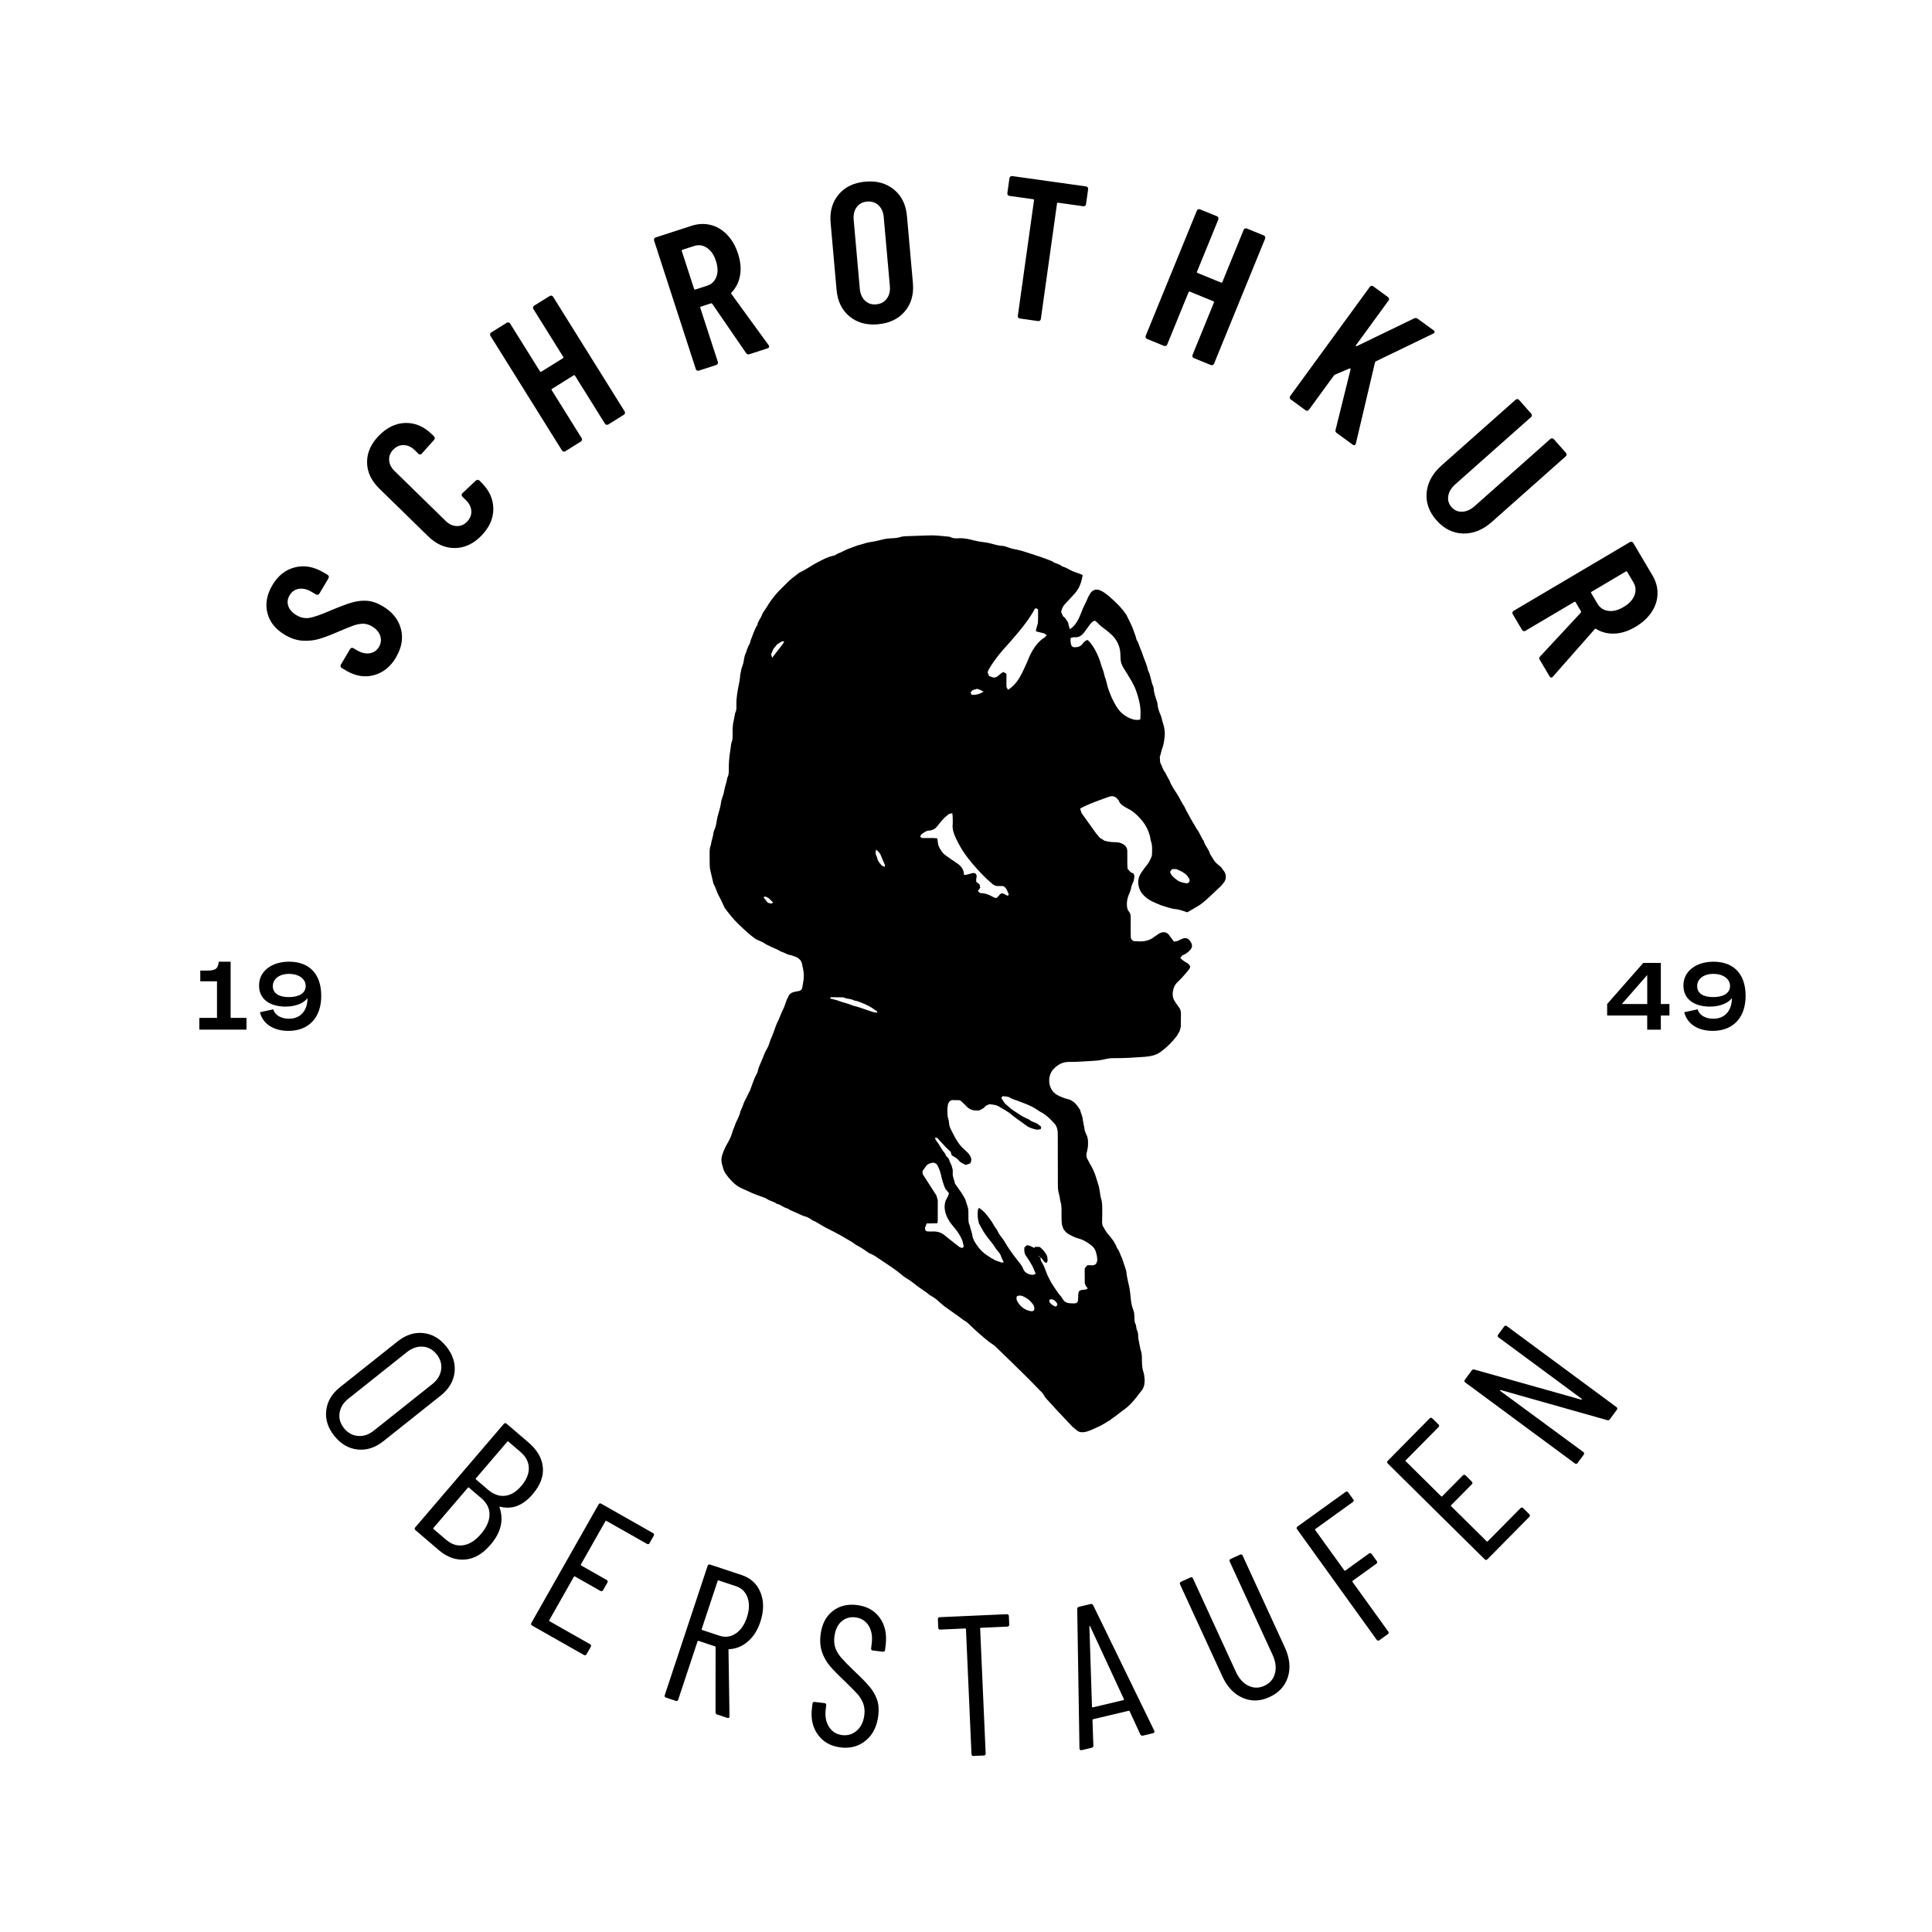 <?xml version="1.0" encoding="UTF-8"?>
<svg id="Ebene_1" data-name="Ebene 1" xmlns="http://www.w3.org/2000/svg" viewBox="0 0 595.28 595.28">
  <path d="M80.09,311.88c.89,3.68,4.32,5.75,8.77,5.75,6.27,0,10.12-4.09,10.12-10.79s-3.62-10.53-9.9-10.53c-5.35,0-9.26,2.9-9.26,7.34s3.6,6.5,8.17,6.5c3.08,0,5.52-1.03,6.76-2.59,0,3.57-1.93,6.33-5.75,6.33-2.13,0-4.23-.92-4.8-2.9l-4.11.89ZM84.06,303.86c0-2.33,2.13-3.8,5.01-3.8s5.12,1.47,5.12,3.74-2.13,3.42-5.21,3.42-4.92-1.18-4.92-3.37M71.06,296.32h-3.68c-.17,2.01-.8,2.73-3.51,2.73h-2.16v3.31h5.15v11.27h-5.44v3.62h14.53v-3.62h-4.89v-17.31Z"/>
  <path d="M518.95,311.88c.89,3.68,4.31,5.75,8.77,5.75,6.27,0,10.13-4.08,10.13-10.78s-3.62-10.53-9.9-10.53c-5.35,0-9.26,2.9-9.26,7.33s3.6,6.5,8.17,6.5c3.08,0,5.52-1.03,6.76-2.59,0,3.57-1.93,6.33-5.75,6.33-2.13,0-4.23-.92-4.8-2.9l-4.11.89ZM522.92,303.86c0-2.33,2.13-3.8,5.01-3.8s5.12,1.47,5.12,3.74-2.13,3.42-5.21,3.42-4.92-1.18-4.92-3.37M495.19,312.89h12.34v4.37h4.2v-4.37h2.65v-3.54h-2.65v-12.66h-5.41l-11.13,12.66v3.54ZM499.77,309.29l7.71-8.8h.06v8.86h-7.77v-.06Z"/>
  <path d="M333.48,177.02l.08.33c-.33,2.08-1.02,4-2.48,5.6-1,1.07-2,2.13-2.99,3.22-.62.68-.97,1.47-1.13,2.38l.56,1.32c.77.46,1.13,1.27,1.59,1.98l.2.94.33,1.07c1.28-.79,2.1-1.98,2.74-3.29.67-1.37,1.1-2.89,1.82-4.23.62-1.17,1-2.41,1.74-3.52.79-1.24,1.97-1.37,3.07-.91.97.41,1.79,1.07,2.59,1.72,1.97,1.7,3.87,3.47,5.32,5.65l.1.1c.61,1.27,1.28,2.51,1.84,3.8.36.81.56,1.67.92,2.48l.31,1.07.1.41c.74,1.01.87,2.28,1.46,3.32l.51,1.47c.49,1.52,1.25,2.97,1.53,4.54.87,1.6.9,3.47,1.66,5.09l.13.56c.05,1.37.54,2.66.97,3.93l.18.69c.05,1.34.51,2.56,1.05,3.77.31.79.39,1.65.69,2.43.2.58.33,1.19.41,1.8.08.68.18,1.42.08,2.1-.15,1.29-.31,2.61-.79,3.85-.31.78-.36,1.65-.72,2.43l.1,1.8c.59,1.01.77,2.18,1.56,3.11l.51.99.54.99.23.36c.56,1.65,1.61,3.07,2.54,4.53.74,1.19,1.28,2.48,2.1,3.65l.54,1.14.61,1.09.54.99.82,1.47.59.96.69,1.24c.95,1.12,1.31,2.56,2.2,3.72.31,1.45,1.56,2.46,1.87,3.9l.31.49c.46.71.85,1.47,1.38,2.1.54.61,1.23,1.04,1.79,1.6l1,1.37c.59,1.01.56,2.08-.03,3.09l-.97,1.22c-2.13,1.93-4.1,4.06-6.43,5.78l-.72.46c-1.08.66-2.18,1.29-3.3,1.93-1.36-.46-2.74-.99-4.22-1.04l-.82-.2c-1-.3-2.02-.58-2.99-.91-.74-.28-1.48-.63-2.2-.94-1.58-.66-2.89-1.62-3.89-2.96-.54-.76-.79-1.55-.94-2.48-.26-1.62.3-2.94,1.23-4.18.44-.63.87-1.24,1.36-1.82.67-.81,1.1-1.75,1.49-2.71l.1-.53c.03-1.32.18-2.63-.25-3.93l-.18-.68c-.49-3.49-2.46-6.13-5.07-8.34-.74-.63-1.66-1.09-2.53-1.57-.92-.51-1.82-1.04-2.2-2.1l-.15-.23c-.89-1.17-1.76-1.44-3.23-.86-.79.3-1.59.58-2.38.86-2.02.76-4.07,1.54-5.99,2.56l-.15.18.46,1.34c1.48,2.05,2.94,4.13,4.43,6.18l1.15,1.39,1.43.89c1.1.35,2.23.46,3.35.48.77,0,1.48.1,2.2.48.97.51,1.51,1.21,1.51,2.33v3.67l.08,1.7.95,1.09c1,.33,1.13.51,1.15,1.47l-.28,1.37c-.39.74-.69,1.55-.8,2.38l-.38,1.06c-.61,1.29-.95,2.64-.82,4.1.05.61.15,1.19.59,1.7.49.56.59,1.24.56,1.98-.03,1.6,0,3.19,0,4.81l.02,1.14c.05.61.54,1.19,1.15,1.22,1.05.03,2.13.15,3.15-.05,1-.2,2.05-.53,2.84-1.24l1.74-1.17.92-.3c.89-.1,1.56.23,2.07.96.44.66.95,1.27,1.46,1.95l1-.2,1.56-.71c.84-.38,1.71-.18,2.28.56,1,1.29.95,2.23-.28,3.32-.59.53-1.23,1.01-2.02,1.24l-.61.81c.49.51,1.07.94,1.71,1.34l.61.33c.85.84.92,1.12.28,1.95-.67.89-1.46,1.72-2.2,2.56l-1.1,1.12c-.95.81-1.38,1.82-1.59,3.04-.18,1.19.03,2.23.72,3.22l.95,1.39c.69.76.87,1.62.82,2.61-.05,1.16-.02,2.35-.02,3.52l-.39,1.47-.87,1.47c-1.36,1.82-2.99,3.42-4.81,4.79-1.08.84-2.38,1.29-3.76,1.5l-1.28.15c-3.23.23-6.45.45-9.7.41-.82-.03-1.61.1-2.41.28-1.15.28-2.33.48-3.51.53-2.64.13-5.22.38-7.86.35-1.97,0-3.48.91-4.79,2.36-1.61,1.77-1.69,5.29.38,7.17,1,.91,2.2,1.27,3.38,1.72l.44.13c2.02.33,3.12,1.8,4.12,3.37.18,1.04.79,1.93.82,2.99l.3,1.65.15.68c.05,1.01.44,1.93.9,2.81l.25,1.09c.03.68.05,1.39,0,2.1l-.25,1.37c-.28.89-.39,1.67.13,2.56.44.76.79,1.57,1.26,2.33.43.71.72,1.52,1.05,2.31l.26.81c.31.99.64,1.97.92,2.96.18.76.28,1.57.41,2.36l.08.71c.74,1.95.51,4,.54,6.03,0,.66-.05,1.29-.05,1.97l.15.94c.51.84.95,1.75,1.59,2.51,1.15,1.34,2.3,2.74,2.89,4.46.79.91.97,2.1,1.54,3.14l.36,1.06c.28.86.56,1.7.84,2.56l.1.41c.15,1.6.54,3.14.89,4.71.31,1.44.38,2.89.56,4.33.13.97.36,1.95.72,2.86.26.71.31,1.37.33,2.08.03.84-.05,1.7.46,2.46l.1.71.15.81c.49.76.44,1.62.46,2.45l.3,1.65.2.96.18.96c.46,1.14.46,2.3.46,3.5.03,1.14.05,2.25.41,3.35.26.76.36,1.57.41,2.35.08,1.45-.18,2.81-1.25,3.93l-.77,1.01c-1.3,1.72-2.71,3.35-4.5,4.59-1.26.86-2.36,1.9-3.64,2.69l-.3.3c-1.36.76-2.64,1.7-4.07,2.28-1.33.56-2.61,1.32-4.1,1.52-.77.1-1.43.03-2.05-.38l-1.54-1.27c-1.56-1.62-3.1-3.27-4.66-4.94-1.15-1.24-2.28-2.48-3.43-3.75l-.51-.66c-.36-.86-1.05-1.45-1.69-2.08-1.18-1.22-2.35-2.46-3.56-3.65-1.54-1.54-3.07-3.04-4.64-4.56-1.79-1.75-3.58-3.49-5.4-5.24l-1.13-.81-.59-.41c-2.05-1.59-3.97-3.32-5.86-5.12-.64-.63-1.28-1.24-2.1-1.65l-1.36-1.01c-1.51-1.09-3.02-2.13-4.51-3.22l-1.31-1.09c-.87-.86-1.84-1.62-2.92-2.2-.62-.35-1.13-.89-1.72-1.27-1.61-1.06-3.17-2.23-4.68-3.42l-1.2-.74-.82-.56c-2.15-1.88-4.53-3.4-6.89-4.97-1.13-.73-2.2-1.62-3.51-2.05l-.59-.38c-.95-.71-1.92-1.34-2.97-1.9-.77-.38-1.41-.96-2.15-1.39-1.26-.71-2.49-1.5-3.76-2.18-1.15-.61-2.33-1.24-3.48-1.8-1.64-.76-3.04-1.9-4.71-2.58l-.82-.56-.89-.46c-1.2-.25-2.28-.89-3.41-1.37-.84-.38-1.74-.68-2.51-1.24-1.23-.23-2.12-1.22-3.35-1.44-.95-.76-2.2-.84-3.15-1.6l-.64-.28c-1.51-.58-3.07-1.06-4.5-1.75-1.1-.56-2.25-.94-3.33-1.57-1.36-.76-2.33-1.88-3.33-3.02l-1-1.37-.41-.89c-.2-.63-.38-1.27-.54-1.9-.18-.84-.2-1.67.08-2.53.36-1.12.77-2.18,1.36-3.22.67-1.17,1.38-2.38,1.71-3.7.21-.83.62-1.57.87-2.36.49-1.47,1.43-2.74,1.69-4.28l.56-1.27.54-1.44.31-.64.64-1.24.61-1.27.33-.63c.46-1.27.89-2.56,1.41-3.82l.74-1.49.18-.38c.2-1.32.84-2.46,1.33-3.67.49-1.22.92-2.46,1.61-3.57.59-.99.74-2.13,1.23-3.12.82-1.7,1.21-3.57,2.07-5.24.59-1.12.92-2.36,1.51-3.47.51-.99.84-2.05,1.2-3.12l.74-1.49c.44-.58,1.1-.86,1.82-1.01l1.28-.23c.54-.15.87-.48.97-1.09.16-1.21.49-2.38.46-3.62,0-1.29-.3-2.54-.59-3.78-.18-.86-.82-1.47-1.59-1.9l-1.71-.63c-.74-.08-1.36-.35-2-.68-.61-.33-1.36-.41-1.92-.89l-.9-.41-1.31-.58-1.38-.68c-.59-.25-1.1-.76-1.71-.96l-1.66-.73c-1.97-1.39-3.71-3.06-5.45-4.74-1.46-1.39-2.72-2.99-3.94-4.61l-.23-.33c-.59-1.24-1.13-2.48-1.79-3.67-.62-1.12-.9-2.36-1.51-3.47l-.18-.38c-.36-1.52-.72-3.01-1.05-4.53l-.08-1.14c-.02-1.11-.02-2.25-.02-3.39,0-.94-.03-1.88.38-2.76l.2-1.11.25-.94.23-.94c.08-.61.15-1.19.44-1.77.36-.81.56-1.7.67-2.56.13-.96.36-1.82.64-2.74.31-.96.56-1.98.69-3.01.13-.96.57-1.9.82-2.84.15-.63.28-1.29.41-1.95l.31-1.06.33-1.37.08-.43c.59-1.14.46-2.38.46-3.6.03-1.75.23-3.47.51-5.19.15-.94.15-1.88.56-2.76l.1-.99v-2.41c.03-.83.1-1.7.31-2.51l.31-1.67.16-.84c.46-.79.41-1.62.38-2.48-.05-2.33.41-4.59.87-6.84.18-.84.26-1.67.33-2.51l.33-1.65c.36-1.07.77-2.13.84-3.27l.23-.96c.54-1.19.77-2.51,1.51-3.62l.36-1.22c.64-1.52,1.05-3.11,1.97-4.51.18-1.19,1.05-2.08,1.46-3.17.33-.94,1.05-1.65,1.53-2.51.82-1.44,1.85-2.74,2.89-4,1.08-1.24,2.33-2.33,3.46-3.52,1.02-1.07,2.25-1.88,3.38-2.79l.36-.25c2.02-.91,3.79-2.28,5.76-3.27,1.51-.76,3-1.57,4.71-1.9l.41-.13c.71-.56,1.64-.74,2.4-1.19,1.2-.68,2.54-1.04,3.79-1.57.87-.36,1.82-.51,2.71-.81.94-.33,1.92-.51,2.89-.63,1.13-.18,2.23-.53,3.33-.76.61-.12,1.23-.2,1.84-.23,1.2-.08,2.38-.08,3.51-.53l1-.13c2.43-.08,4.86-.18,7.27-.25,2.07-.08,4.1.15,6.14.36l.56.08c.87.53,1.85.48,2.79.43,1.79-.1,3.48.41,5.19.81.74.15,1.46.3,2.23.38.61.05,1.23.18,1.82.3,1.41.3,2.74.84,4.2.86l.69.13c.9.28,1.79.68,2.71.84,1.79.3,3.51.86,5.2,1.42,2.25.71,4.48,1.47,6.65,2.36.87.76,2.15.71,2.99,1.54l1.2.43c.67.33,1.3.73,2,1.04s1.43.51,2.15.79l.85.35ZM270.38,312.07l.1.05-.16-.03-.13-.51c-1.08-.76-2.15-1.52-3.35-2.03-1.23-.51-2.4-1.12-3.71-1.29-1-.63-2.25-.4-3.25-.96-1.28,0-2.56-.03-3.84-.05l-.33.38c1.02.28,2.1.48,3.09.89,1.08.41,2.25.61,3.33,1.07.74.33,1.53.46,2.28.68,1.59.51,3.12,1.09,4.68,1.59l1.28.2ZM296.95,269.58l.72-.03c.64-.15,1.28-.35,1.92-.51.87-.2,1.38.25,1.33,1.14l-.13.56v.94l1.05.84.18,1.01-.72.99c.61.63.61.66,1.38.71,1.15.07,2.2.51,3.2,1.09.97.53,1.18.51,1.9-.36l.08-.13c.49-.61.92-.71,1.59-.36l.84.48.38-.05.13-.36c-.41-.89-.59-1.93-1.69-2.53h-1.43c-.77.05-1.38-.2-1.95-.68-.67-.58-1.33-1.17-2-1.8-1.87-1.85-3.63-3.77-5.27-5.85-1.64-2.08-3.02-4.31-4.07-6.72-.54-1.19-.97-2.46-.87-3.8.08-.89.03-1.8,0-2.69l-.1-.91-1,.2-1.51,1.29c-.66.71-1.33,1.44-1.92,2.25-.66.94-1.46,1.52-2.66,1.6-1.02.08-1.84.68-2.59,1.34l-.2.63.57.33h3.56l1.15.13.13,1.17.18.96c.49,1.24,1.2,2.36,2.3,3.14,1.1.81,2.23,1.57,3.35,2.31,1.36.89,2.25,2,2.23,3.7l-.08.05.03-.1ZM320.43,387.38l-.15-.35-.2-.05.03.23.36.15.31,1.19c.56.88,1.05,1.87,1.38,2.89l.62,1.57.77,1.5.39.76c.69,1.04,1.38,2.13,2.12,3.17.44.61,1.02,1.14,1.36,1.77.49.91,1.23,1.27,2.18,1.34l1.43.05c.74-.05,1.02-.3,1.13-1.01l.05-1.14c.05-1.83.15-1.93,2.07-2.1h.28l.59-.35-.64-.89-.28-.73c-.02-1.52-.02-3.02-.02-4.54l.82-1.01h.97c1.56.25,1.94-.56,2.1-1.65l-.13-1.24-.25-.96c-.18-.89-.64-1.57-1.31-2.13-1.25-1.04-2.64-1.87-4.2-2.28-1-.25-1.84-.71-2.71-1.17-1.58-.84-2.3-2.21-2.38-3.9-.08-1.37-.03-2.74-.05-4.1l-.1-1.39c-.38-.99-.36-2.05-.66-3.01-.28-.94-.36-1.85-.36-2.79-.03-4.66-.03-9.32-.03-14.01,0-.84.03-1.7-.03-2.53-.08-1.01-.43-1.93-1.15-2.66-1.23-1.32-2.48-2.59-4.12-3.4l-.85-.53c-1.89-1.37-4.12-2.1-6.3-2.94-.69-.25-1.46-.43-2.1-.84-.77-.51-1.61-.46-2.45-.56l-.41.56,1.08,1.65,1.18,1.04c.51.46,1.05.91,1.66,1.29,1.41.91,2.77,1.93,4.38,2.53l.36.2c.51.46,1.15.69,1.77.89.74.28,1.3.79,1.87,1.29l-.15.74-1.23.15c-1.13-.28-2.23-.56-3.15-1.24-1.77-1.34-3.66-2.53-5.33-3.98l-1.31-.84-1.48-.84c-1.02-.76-2.2-.86-3.38-.94l-1.1.51-.46.56-1.43.81c-1.61.2-3.02-.1-4.12-1.37l-.51-.51c-1.59-1.54-1.15-1.22-3.1-1.27h-.13c-1-.15-1.53.38-1.82,1.22l-.18,1.12c0,1.24-.13,2.53.36,3.77l.13.96c.02.88.41,1.64.79,2.4l.49.96c.84,1.7,1.82,3.3,3.23,4.59l1.25,1.17c.46.48.82,1.01,1.02,1.65.2.61,0,1.14-.26,1.65l-1.38.48c-.74-.43-1.59-.66-2.12-1.37-.51-.63-1.2-1.06-1.92-1.42l-.31-.25-.28-.99c-.64-.61-1.15-1.04-1.59-1.52-.87-.91-1.72-1.88-2.59-2.81h-.72l.33.74c.69.84,1.25,1.75,1.79,2.71.39.71,1.13,1.24,1.33,2.1l.21.2c.41.38.77.78.87,1.39l.59,1.27.41,1.47v.99c-.13,1.12.51,2.08.67,3.17l.13.23c.62.89,1.26,1.77,1.87,2.66l1.02,1.67c.31.63.44,1.34.69,2,.33.79.46,1.62.44,2.48v.99c.03,1.01-.1,2.08.46,3.01l.1.56.36,1.22.23.81c.15,1.67,1.13,2.99,2.07,4.23,1.28,1.65,3.09,2.74,4.89,3.77l.67.25,1.46.51.64-.08-.69-1.47c-.2-.81-.64-1.44-1.18-2.08l-.54-.63c-.92-1.65-2.3-2.96-3.33-4.53-.72-1.04-1.28-2.2-1.9-3.29l-.02-.15c-.41-1.32-.44-2.69-.28-4.05l.33-.58c1.66,1.07,2.74,2.58,3.79,4.08.57.79.92,1.72,1.59,2.46l.21.35c.41.91.95,1.72,1.59,2.48l.64.94c1.15,2.05,2.56,3.93,3.99,5.8.67.83,1.41,1.62,1.79,2.68.26.71.79,1.24,1.54,1.55.77.3,1.51.45,2.33.03-.38-.91-.69-1.8-1.13-2.61-.56-1.01-1.18-2.03-1.87-2.99-.56-.78-.56-1.67-.49-2.56l.77-.68c.64.03,1.2.25,1.74.58l.64.25.03.13-.07-.1.15-.38,1.48.05c1,.79,1.82,1.75,2.3,2.94l.13,1.27-.33.73c-.74-.15-1.05-.84-1.46-1.39l-.54-.36ZM335.14,197.21l.69.68c1.38,1.7,2.33,3.62,3.07,5.68.28.84.46,1.72.82,2.54.44,1.01.51,2.08.92,3.09.33.91.46,1.9.77,2.84.33.96.69,1.93,1.1,2.86.41.91.9,1.82,1.41,2.69,1.13,1.9,2.74,3.22,4.84,3.95.84.28,1.71.41,2.58.13.23-3.27-.03-4.94-1.08-8.24-.41-1.27-.95-2.43-1.61-3.55-.79-1.37-1.61-2.74-2.48-4.08-.56-.91-.89-1.85-.92-2.91l-.03-.99c0-2.58-1-4.74-2.87-6.48l-1.51-1.27c-1-.71-1.97-1.47-2.79-2.36l-.69-.56c-.77.23-1.15.71-1.54,1.19-.56.73-1.1,1.49-1.64,2.25-.82,1.17-1.84,1.88-3.35,1.65l-.95.25c-.08.66-.03,1.37.15,2.05.15.58.54.83,1.15.81.95-.02,1.77-.25,2.38-1.07.36-.46.74-.99,1.56-1.17M318.87,187.54c-1.31,2.51-3.02,4.74-4.81,6.92-1.66,2.03-3.43,4-5.17,5.95-1.36,1.57-2.59,3.22-3.69,4.94-.36.56-.67,1.14-.92,1.75l.44,1.14.64.28c.82.38,1.56.3,2.23-.33l.97-.81.64-.33.9.58v3.98l.46.94c1.3-.78,2.46-1.98,3.33-3.37.92-1.47,1.61-3.04,2.33-4.64.59-1.32,1.08-2.69,1.82-3.95,1-1.67,2.15-3.19,3.86-4.2l.62-.69-.85-.56c-.82-.18-1.64-.41-2.48-.61l.08-.76.51-1.75c.1-1.42.08-2.84.05-4.26l-.51-.33-.43.1ZM288.81,376.92c-1.21.03-2.28.05-3.3.05l-.51,1.37c0,.74.26,1.07.97,1.09.62.03,1.26-.02,1.87,0,.9.03,1.74.23,2.56.71.72.46,1.31,1.04,1.97,1.54,1.13.86,2.23,1.78,3.35,2.61l.79.25.46-.46c-.2-.76-.33-1.57-.64-2.28-.59-1.39-1.51-2.61-2.48-3.77-1-1.14-1.84-2.38-2.35-3.77-.51-1.4-.61-2.84-.15-4.28l.77-1.49.28-.84-1.05-1.27c-.36-.51-1.13-3.01-1.26-3.67-.25-1.24-.61-2.46-1.2-3.57-.36-.66-.97-.99-1.66-.86-.69.13-1.38.33-1.84.94l-1.15,1.6.05.94c.56.86,1.13,1.72,1.66,2.58.87,1.34,1.71,2.69,2.58,4.01l.41,1.49v6.21l-.13.89ZM360.51,268.62c.33,1.22,1.33,1.88,2.25,2.61.79.58,1.74.71,2.64.91.79.18,1.38-.58,1.05-1.32l-.69-1.04c-.92-.99-2.12-1.52-3.35-2h-1.26l-.64.84ZM313.33,399.39c-.33.83,0,1.47.46,2.13.9,1.27,2.1,2.13,3.64,2.43,1.07.2,1.41-.18,1.23-1.22l-.26-.66c-.59-.86-1.3-1.62-2.2-2.13-.84-.48-1.71-1.07-2.87-.56M237.9,202.69c1.1-1.39,2.15-2.76,3.2-4.13l.56-.91-.77-.03-1.43.91-1.15,1.39-.72,1.67.31,1.09ZM272.66,267.07l-.02-.63c-.44-.96-.87-1.92-1.26-2.94-.26-.66-.79-1.19-1.41-1.73-.31.69-.18,1.27.02,1.85l.28.61c.1,1.07.87,1.75,1.46,2.51l.92.33ZM303.1,213.13l-1.18-.61-.82-.28-1.41.38-.64.73.33.71c1.26.13,2.41-.18,3.71-.94M323.8,400.3l-.49.28.03.51c.41.78,1.13,1.22,1.92,1.49l.51-.38-.02-.53c-.44-.69-.95-1.29-1.95-1.37M235.42,276.25l-.05.41,1.2,1.47,1.05.3.61-.35c-.92-.78-1.46-1.85-2.82-1.82"/>
  <path d="M102.98,442.39c2,2.51,4.39,3.92,7.18,4.22,2.79.3,5.44-.54,7.95-2.54l17.66-14.05c2.54-2.02,3.97-4.42,4.29-7.19.31-2.77-.53-5.41-2.52-7.92-1.97-2.48-4.34-3.87-7.1-4.17-2.76-.3-5.41.56-7.95,2.58l-17.67,14.05c-2.54,2.02-3.98,4.41-4.3,7.17-.33,2.76.49,5.38,2.46,7.85M105.97,440.01c-1.15-1.45-1.6-3.01-1.33-4.7.26-1.68,1.17-3.13,2.71-4.36l18-14.32c1.58-1.25,3.21-1.82,4.91-1.7,1.7.12,3.12.9,4.27,2.35,1.18,1.48,1.64,3.07,1.39,4.77-.25,1.7-1.17,3.18-2.74,4.43l-18,14.32c-1.54,1.23-3.17,1.78-4.88,1.64-1.71-.14-3.15-.94-4.33-2.42M151.2,475.88c3.18-3.72,4.08-7.55,2.69-11.49,0-.06,0-.1.03-.14.03-.03.08-.03.17-.01,3.69.94,7.03-.34,10.03-3.84,2.35-2.75,3.4-5.52,3.14-8.31-.26-2.79-1.73-5.34-4.42-7.64l-6.75-5.78c-.31-.27-.6-.24-.87.07l-27.27,31.86c-.27.31-.24.6.07.87l7.17,6.14c2.56,2.19,5.28,3.16,8.14,2.91,2.87-.25,5.49-1.8,7.86-4.64M156.65,444.18l3.7,3.17c1.69,1.44,2.55,3.09,2.59,4.94.04,1.85-.74,3.71-2.34,5.58-1.55,1.81-3.22,2.82-5.01,3.01-1.79.2-3.53-.43-5.22-1.87l-3.7-3.17c-.12-.11-.13-.22-.03-.35l9.67-11.29c.1-.13.22-.13.35-.03M137.48,474.45l-3.89-3.33c-.12-.11-.13-.22-.03-.35l10.59-12.37c.11-.12.22-.13.35-.03l3.89,3.33c1.65,1.42,2.47,3.09,2.44,5.01-.03,1.93-.91,3.91-2.64,5.94-1.71,2-3.51,3.15-5.4,3.46-1.89.31-3.66-.25-5.31-1.67M200.14,475.45l1.28-2.25c.2-.36.12-.64-.23-.84l-15.93-9.04c-.36-.2-.64-.12-.84.23l-20.69,36.48c-.2.36-.12.64.23.84l15.94,9.04c.36.2.64.12.84-.23l1.28-2.25c.2-.35.12-.64-.23-.84l-12.45-7.06c-.14-.08-.17-.19-.09-.34l7.57-13.36c.08-.14.19-.17.34-.09l7.83,4.44c.36.2.64.12.84-.23l1.31-2.31c.2-.36.12-.64-.23-.84l-7.83-4.44c-.14-.08-.17-.19-.09-.34l7.55-13.31c.08-.14.19-.17.33-.09l12.45,7.06c.36.2.64.12.84-.23M221.05,528.29l3.04,1.01c.35.12.57.04.66-.24l.02-.25-.31-20.44c.01-.17.1-.25.27-.23,2.12-.12,4.03-.91,5.73-2.39,1.7-1.47,2.97-3.48,3.81-6.01,1.11-3.36,1.14-6.37.07-9.04-1.06-2.67-3.02-4.48-5.87-5.42l-9.66-3.2c-.39-.13-.65,0-.78.39l-13.2,39.81c-.13.39,0,.65.39.78l2.98.99c.39.13.65,0,.78-.39l5.94-17.92c.05-.15.15-.21.31-.16l5.09,1.69c.12.04.17.12.17.25l-.02,20.07c.01.35.19.58.55.7M221.43,486.96l5.27,1.75c1.8.59,3.01,1.77,3.63,3.54.63,1.76.56,3.8-.2,6.1-.76,2.3-1.92,3.97-3.47,4.99-1.55,1.02-3.23,1.24-5.02.64l-5.27-1.75c-.16-.05-.21-.15-.16-.31l4.91-14.81c.05-.16.15-.21.31-.16M258.99,538.42c3.02.36,5.61-.35,7.78-2.14,2.16-1.79,3.45-4.36,3.85-7.7.23-1.88.09-3.52-.4-4.93-.49-1.4-1.27-2.74-2.34-4.01-1.07-1.27-2.72-2.95-4.95-5.04-1.67-1.61-2.92-2.9-3.76-3.87-.84-.97-1.43-1.96-1.78-2.98-.35-1.01-.46-2.16-.3-3.42.25-2.12.98-3.7,2.19-4.74,1.2-1.03,2.62-1.45,4.25-1.26,1.8.22,3.15,1.06,4.08,2.51.92,1.46,1.25,3.27.99,5.43l-.19,1.59c-.05.41.13.64.54.69l3.06.37c.41.05.64-.13.69-.54l.19-1.53c.4-3.35-.2-6.14-1.82-8.39-1.61-2.24-3.97-3.55-7.07-3.93-2.94-.35-5.44.28-7.5,1.92-2.06,1.64-3.28,4.05-3.67,7.23-.25,2.04-.08,3.87.49,5.46.57,1.6,1.39,3.02,2.44,4.24,1.05,1.22,2.51,2.72,4.37,4.47,1.85,1.8,3.17,3.13,3.96,3.99.79.86,1.4,1.83,1.83,2.89.43,1.07.56,2.29.4,3.68-.25,2.08-1.02,3.69-2.32,4.82s-2.8,1.59-4.51,1.38c-1.75-.21-3.1-1.05-4.05-2.51-.94-1.46-1.28-3.27-1.02-5.43l.15-1.23c.05-.41-.13-.64-.54-.69l-3-.36c-.41-.05-.64.13-.69.54l-.17,1.41c-.39,3.23.23,5.95,1.87,8.18,1.63,2.23,3.96,3.52,6.98,3.89M310.21,497.36l-20.64.92c-.41.02-.61.23-.59.64l.11,2.59c.02.41.23.61.64.59l7.64-.34c.16,0,.25.07.26.24l1.7,38.45c.02.41.23.61.64.59l3.14-.14c.41-.02.61-.23.59-.64l-1.7-38.45c0-.16.07-.25.24-.26l8.13-.36c.41-.02.61-.23.59-.64l-.11-2.59c-.02-.41-.23-.61-.64-.59M352.14,534.78l3.12-.74c.36-.09.5-.31.41-.67l-.03-.12-18.81-38.64c-.13-.35-.39-.48-.79-.38l-3.6.85c-.36.08-.54.32-.53.7l.69,42.94c0,.21.07.36.2.46.13.1.29.12.49.07l3.06-.73c.4-.09.58-.33.53-.7l-.27-7.8c-.02-.08,0-.15.05-.2.05-.05.11-.09.2-.11l10.86-2.58c.08-.02.15-.02.22.01.07.03.11.08.13.16l3.27,7.08c.16.34.43.47.79.38M336.46,525.89l-.8-24.72c.01-.13.04-.2.08-.21.04-.01.09.04.16.15l10.4,22.44c.04.16,0,.25-.12.28l-9.48,2.25c-.12.03-.2-.04-.24-.2M391.16,522.89c2.91-1.34,4.8-3.41,5.67-6.2.86-2.8.55-5.82-.94-9.07l-13.01-28.3c-.17-.37-.45-.47-.82-.3l-2.86,1.31c-.37.17-.47.45-.3.82l13.21,28.75c.94,2.06,1.19,3.96.72,5.71-.46,1.75-1.55,3.02-3.27,3.81-1.68.77-3.33.76-4.94-.04-1.61-.8-2.89-2.22-3.83-4.28l-13.21-28.75c-.17-.37-.45-.47-.82-.3l-2.86,1.31c-.38.17-.47.45-.3.82l13.01,28.3c1.49,3.25,3.57,5.46,6.24,6.64,2.66,1.17,5.44,1.1,8.31-.22M416.93,461.95l-1.51-2.1c-.24-.33-.53-.38-.86-.14l-14.76,10.63c-.33.24-.38.53-.14.86l24.51,34.03c.24.33.53.38.86.14l2.55-1.84c.33-.24.38-.53.14-.86l-10.99-15.26c-.1-.13-.08-.25.06-.35l7.26-5.23c.33-.24.38-.53.14-.86l-1.55-2.15c-.24-.33-.53-.38-.86-.14l-7.25,5.23c-.13.1-.25.08-.34-.06l-8.94-12.41c-.1-.13-.08-.25.06-.34l11.51-8.29c.33-.24.38-.53.14-.86M443.19,438.87l-1.84-1.82c-.29-.29-.58-.29-.87,0l-12.87,13.03c-.29.29-.29.58,0,.87l29.83,29.48c.29.29.58.29.87,0l12.87-13.03c.29-.29.29-.58,0-.87l-1.84-1.82c-.29-.29-.58-.29-.87,0l-10.06,10.18c-.11.12-.23.12-.35,0l-10.92-10.79c-.12-.11-.12-.23,0-.35l6.33-6.4c.29-.29.29-.58,0-.87l-1.89-1.87c-.29-.29-.58-.29-.87,0l-6.33,6.4c-.12.12-.23.12-.35,0l-10.88-10.75c-.12-.11-.12-.23,0-.35l10.06-10.18c.29-.29.29-.58,0-.87M461.74,412.08l25.55,18.87c.1.07.13.15.1.23s-.11.1-.23.06l-32.88-9.26c-.34-.09-.61,0-.8.25l-2.12,2.88c-.24.33-.2.62.13.86l33.74,24.92c.33.24.62.2.86-.13l1.87-2.53c.24-.33.2-.62-.13-.86l-25.54-18.78c-.1-.07-.13-.15-.1-.23.03-.08.11-.1.23-.06l32.79,9.27c.34.1.6.01.8-.25l2.16-2.93c.24-.33.2-.62-.13-.86l-33.74-24.92c-.33-.24-.62-.2-.86.13l-1.83,2.48c-.24.33-.2.62.13.86"/>
  <path d="M501.37,176.2l1.91,3.24c.75,1.27.86,2.61.32,4-.54,1.39-1.65,2.59-3.35,3.59-1.7,1-3.28,1.4-4.74,1.19-1.46-.21-2.57-.95-3.32-2.23l-1.91-3.24c-.11-.18-.07-.32.11-.42l10.56-6.24c.18-.1.32-.07.42.11M474.43,203.29l3.01,5.09c.23.39.5.49.82.3.11-.06.18-.13.23-.21l12.89-14.64c.15-.14.29-.15.41-.03,1.71,1.04,3.62,1.51,5.71,1.42,2.09-.09,4.24-.79,6.43-2.08,2.12-1.26,3.77-2.77,4.94-4.53,1.18-1.77,1.79-3.64,1.84-5.6.06-1.97-.47-3.89-1.58-5.76l-5.9-9.97c-.1-.18-.25-.29-.45-.34-.2-.05-.39-.02-.56.08l-35.86,21.2c-.18.1-.29.25-.34.45-.05.2-.02.38.08.56l2.88,4.88c.1.18.25.29.45.34.2.05.39.02.56-.08l15.07-8.91c.18-.1.32-.07.42.11l1.66,2.81c.06.11.04.24-.06.39l-12.56,13.51c-.29.31-.33.65-.12,1M442.64,160.34c2.32,2.61,5.04,3.96,8.16,4.05,3.12.08,6.08-1.11,8.88-3.59l22.77-20.21c.15-.14.23-.3.25-.51.01-.2-.05-.38-.19-.53l-3.76-4.24c-.14-.15-.31-.23-.51-.25-.2-.01-.38.05-.54.18l-23.32,20.69c-1.23,1.09-2.5,1.67-3.81,1.74-1.32.07-2.42-.41-3.32-1.42-.9-1.01-1.24-2.17-1.01-3.47.22-1.3.95-2.49,2.18-3.58l23.32-20.69c.15-.14.24-.3.25-.51.01-.2-.05-.38-.19-.54l-3.76-4.24c-.14-.15-.31-.24-.51-.25-.2-.01-.38.05-.54.19l-22.77,20.2c-2.8,2.48-4.34,5.27-4.65,8.37-.3,3.09.72,5.96,3.06,8.61M397.7,123.08l4.58,3.34c.17.12.35.16.55.13.2-.03.36-.13.48-.3l7.73-10.6c.05-.07.15-.14.32-.23l4.42-1.88c.11-.02.21-.01.29.02.08.03.1.11.06.23l-4.62,18.67c-.12.37,0,.69.37.96l4.93,3.59c.33.24.59.23.79-.04.1-.13.15-.24.17-.34l5.91-25.05c.05-.07.14-.15.27-.26l17.67-8.54c.24-.13.38-.28.41-.46.03-.18-.07-.36-.3-.53l-4.93-3.59c-.33-.24-.69-.27-1.07-.1l-17.67,8.54c-.14.05-.24.04-.29-.02-.05-.07-.03-.16.06-.3l10.02-13.74c.12-.17.16-.35.13-.55-.03-.2-.13-.36-.3-.48l-4.58-3.34c-.17-.12-.35-.16-.55-.13-.2.03-.36.13-.48.3l-24.55,33.66c-.12.17-.17.35-.13.55.03.2.13.36.3.48M383.2,70.8l-6.57,16.09c-.08.19-.21.25-.4.17l-7.24-2.96c-.19-.08-.25-.21-.17-.4l6.57-16.09c.08-.19.08-.38,0-.57-.08-.19-.21-.32-.4-.4l-5.25-2.14c-.19-.08-.38-.08-.57,0-.19.08-.32.21-.4.4l-15.76,38.56c-.08.19-.08.38,0,.57.08.19.21.32.4.4l5.25,2.14c.19.08.38.08.57,0,.19-.08.32-.21.4-.4l6.59-16.14c.08-.19.21-.25.4-.17l7.24,2.96c.19.08.25.21.17.4l-6.59,16.14c-.08.19-.08.38,0,.57.08.19.21.32.4.4l5.25,2.14c.19.08.38.08.57,0,.19-.08.32-.21.4-.4l15.75-38.56c.08-.19.08-.38,0-.57-.08-.19-.21-.32-.41-.4l-5.25-2.14c-.19-.08-.38-.08-.57,0-.19.08-.32.21-.4.4M334.63,57.44l-22.76-3.19c-.2-.03-.39.02-.55.14-.16.12-.26.28-.29.49l-.65,4.64c-.03.2.02.39.14.55.12.16.28.26.49.29l7.32,1.02c.2.03.29.14.26.35l-4.98,35.58c-.03.2.02.39.14.55.12.16.28.26.49.28l5.62.79c.2.03.39-.02.55-.14.16-.12.26-.28.29-.49l4.98-35.58c.03-.2.14-.29.35-.26l7.75,1.09c.2.03.39-.02.55-.14.16-.12.26-.28.29-.49l.65-4.64c.03-.2-.02-.39-.14-.55-.12-.16-.28-.26-.49-.29M269.98,93.78c-1.39.12-2.55-.26-3.47-1.15-.92-.89-1.46-2.11-1.59-3.66l-1.89-21.24c-.14-1.55.17-2.85.92-3.89.75-1.03,1.83-1.61,3.22-1.74,1.39-.12,2.56.26,3.5,1.14s1.49,2.11,1.62,3.66l1.89,21.24c.14,1.56-.18,2.85-.95,3.89-.77,1.04-1.86,1.62-3.25,1.74M270.53,99.91c3.52-.31,6.27-1.63,8.25-3.95,1.98-2.32,2.81-5.24,2.5-8.76l-1.83-20.62c-.31-3.52-1.65-6.25-4.01-8.18-2.36-1.93-5.3-2.75-8.82-2.43-3.52.31-6.26,1.63-8.22,3.95-1.96,2.32-2.78,5.24-2.47,8.76l1.83,20.62c.31,3.52,1.64,6.25,3.98,8.18,2.34,1.94,5.26,2.75,8.78,2.44M210.28,76.96l3.58-1.16c1.41-.46,2.73-.27,3.97.56,1.24.83,2.16,2.18,2.77,4.06.61,1.88.65,3.5.13,4.88-.53,1.38-1.49,2.3-2.9,2.75l-3.58,1.16c-.2.06-.32,0-.39-.2l-3.79-11.66c-.06-.19,0-.32.2-.39M230.84,109.16l5.63-1.83c.43-.14.59-.39.48-.74-.04-.12-.09-.21-.15-.27l-11.47-15.78c-.1-.18-.08-.32.06-.41,1.39-1.44,2.27-3.2,2.63-5.26.37-2.06.16-4.3-.63-6.73-.76-2.34-1.88-4.28-3.35-5.81-1.47-1.53-3.15-2.54-5.06-3.02-1.91-.48-3.9-.39-5.96.28l-11.02,3.58c-.19.06-.34.18-.43.37-.09.18-.11.37-.04.57l12.86,39.62c.06.2.18.34.37.43.18.09.37.11.56.04l5.39-1.75c.19-.06.34-.18.43-.37.09-.18.11-.37.04-.57l-5.41-16.65c-.06-.19,0-.32.2-.39l3.11-1.01c.12-.04.24,0,.37.14l10.44,15.2c.24.35.56.47.95.34M164.34,95.21l9.2,14.74c.11.17.08.32-.1.43l-6.64,4.14c-.17.11-.31.08-.43-.1l-9.2-14.74c-.11-.17-.26-.28-.46-.33-.2-.05-.39-.01-.56.09l-4.81,3c-.17.11-.28.26-.33.46-.05.2-.01.39.09.56l22.06,35.34c.11.17.26.28.46.33.2.05.38.02.56-.09l4.81-3c.17-.11.28-.26.33-.46.05-.2.02-.38-.09-.56l-9.23-14.79c-.11-.17-.08-.31.1-.43l6.64-4.14c.17-.11.32-.08.43.1l9.23,14.79c.11.17.26.28.46.33.2.05.39.01.56-.09l4.81-3c.17-.11.28-.26.33-.46.05-.2.01-.38-.09-.56l-22.06-35.34c-.11-.17-.26-.28-.46-.33-.2-.05-.39-.01-.56.09l-4.81,3c-.18.11-.28.26-.33.46-.05.2-.01.39.09.56M148.33,165.04c2.47-2.53,3.69-5.3,3.67-8.3-.02-3.01-1.28-5.73-3.78-8.17l-.53-.52c-.15-.14-.32-.21-.53-.21-.2,0-.38.08-.52.22l-4.18,3.93c-.14.15-.21.32-.21.53,0,.2.08.38.22.52l1.1,1.08c1.03,1,1.58,2.12,1.65,3.34.07,1.22-.37,2.31-1.31,3.28-.92.94-1.99,1.39-3.21,1.35-1.22-.04-2.34-.57-3.37-1.57l-15.78-15.41c-1.03-1-1.58-2.12-1.65-3.34-.07-1.22.35-2.3,1.27-3.24.95-.97,2.03-1.43,3.25-1.39,1.22.04,2.35.57,3.38,1.57l1.1,1.08c.35.34.7.34,1.04-.01l3.83-4.27c.14-.15.21-.33.19-.55-.02-.22-.1-.4-.25-.54l-.53-.52c-2.53-2.47-5.28-3.66-8.26-3.58-2.98.08-5.7,1.38-8.17,3.91-2.44,2.5-3.66,5.23-3.65,8.19,0,2.96,1.27,5.68,3.8,8.15l15.03,14.68c2.5,2.44,5.24,3.64,8.24,3.61,2.99-.03,5.71-1.3,8.15-3.8M122.05,202.46c1.73-2.93,2.23-5.84,1.47-8.72-.75-2.88-2.64-5.21-5.64-6.99-1.66-.98-3.27-1.53-4.83-1.64-1.56-.11-3.16.09-4.82.59-1.66.5-3.92,1.36-6.78,2.58-2.81,1.2-4.87,1.91-6.19,2.11-1.31.2-2.61-.07-3.88-.82-1.34-.79-2.2-1.75-2.56-2.87-.36-1.12-.23-2.21.4-3.27.67-1.13,1.62-1.8,2.86-2,1.24-.2,2.55.11,3.93.93l1.38.81c.18.1.36.13.56.08.2-.05.35-.16.45-.34l2.82-4.77c.1-.18.13-.36.08-.56-.05-.2-.16-.35-.34-.45l-1.27-.75c-3-1.78-5.95-2.3-8.84-1.57-2.89.73-5.2,2.56-6.93,5.49-1.71,2.9-2.23,5.75-1.54,8.54.69,2.79,2.5,5.06,5.43,6.79,1.84,1.09,3.67,1.68,5.5,1.78,1.83.1,3.55-.09,5.18-.59,1.63-.49,3.6-1.25,5.92-2.26,2.05-.89,3.59-1.5,4.61-1.86,1.02-.35,1.98-.52,2.88-.52.9,0,1.81.28,2.73.83,1.31.77,2.15,1.75,2.53,2.93.38,1.18.24,2.31-.41,3.41-.65,1.1-1.6,1.74-2.86,1.93-1.26.19-2.57-.13-3.95-.94l-1.06-.63c-.18-.1-.36-.13-.56-.08-.2.05-.35.16-.45.34l-2.85,4.83c-.1.18-.13.36-.08.56.05.2.16.35.34.45l1.38.82c2.86,1.69,5.71,2.16,8.55,1.4,2.84-.76,5.12-2.6,6.86-5.54"/>
</svg>